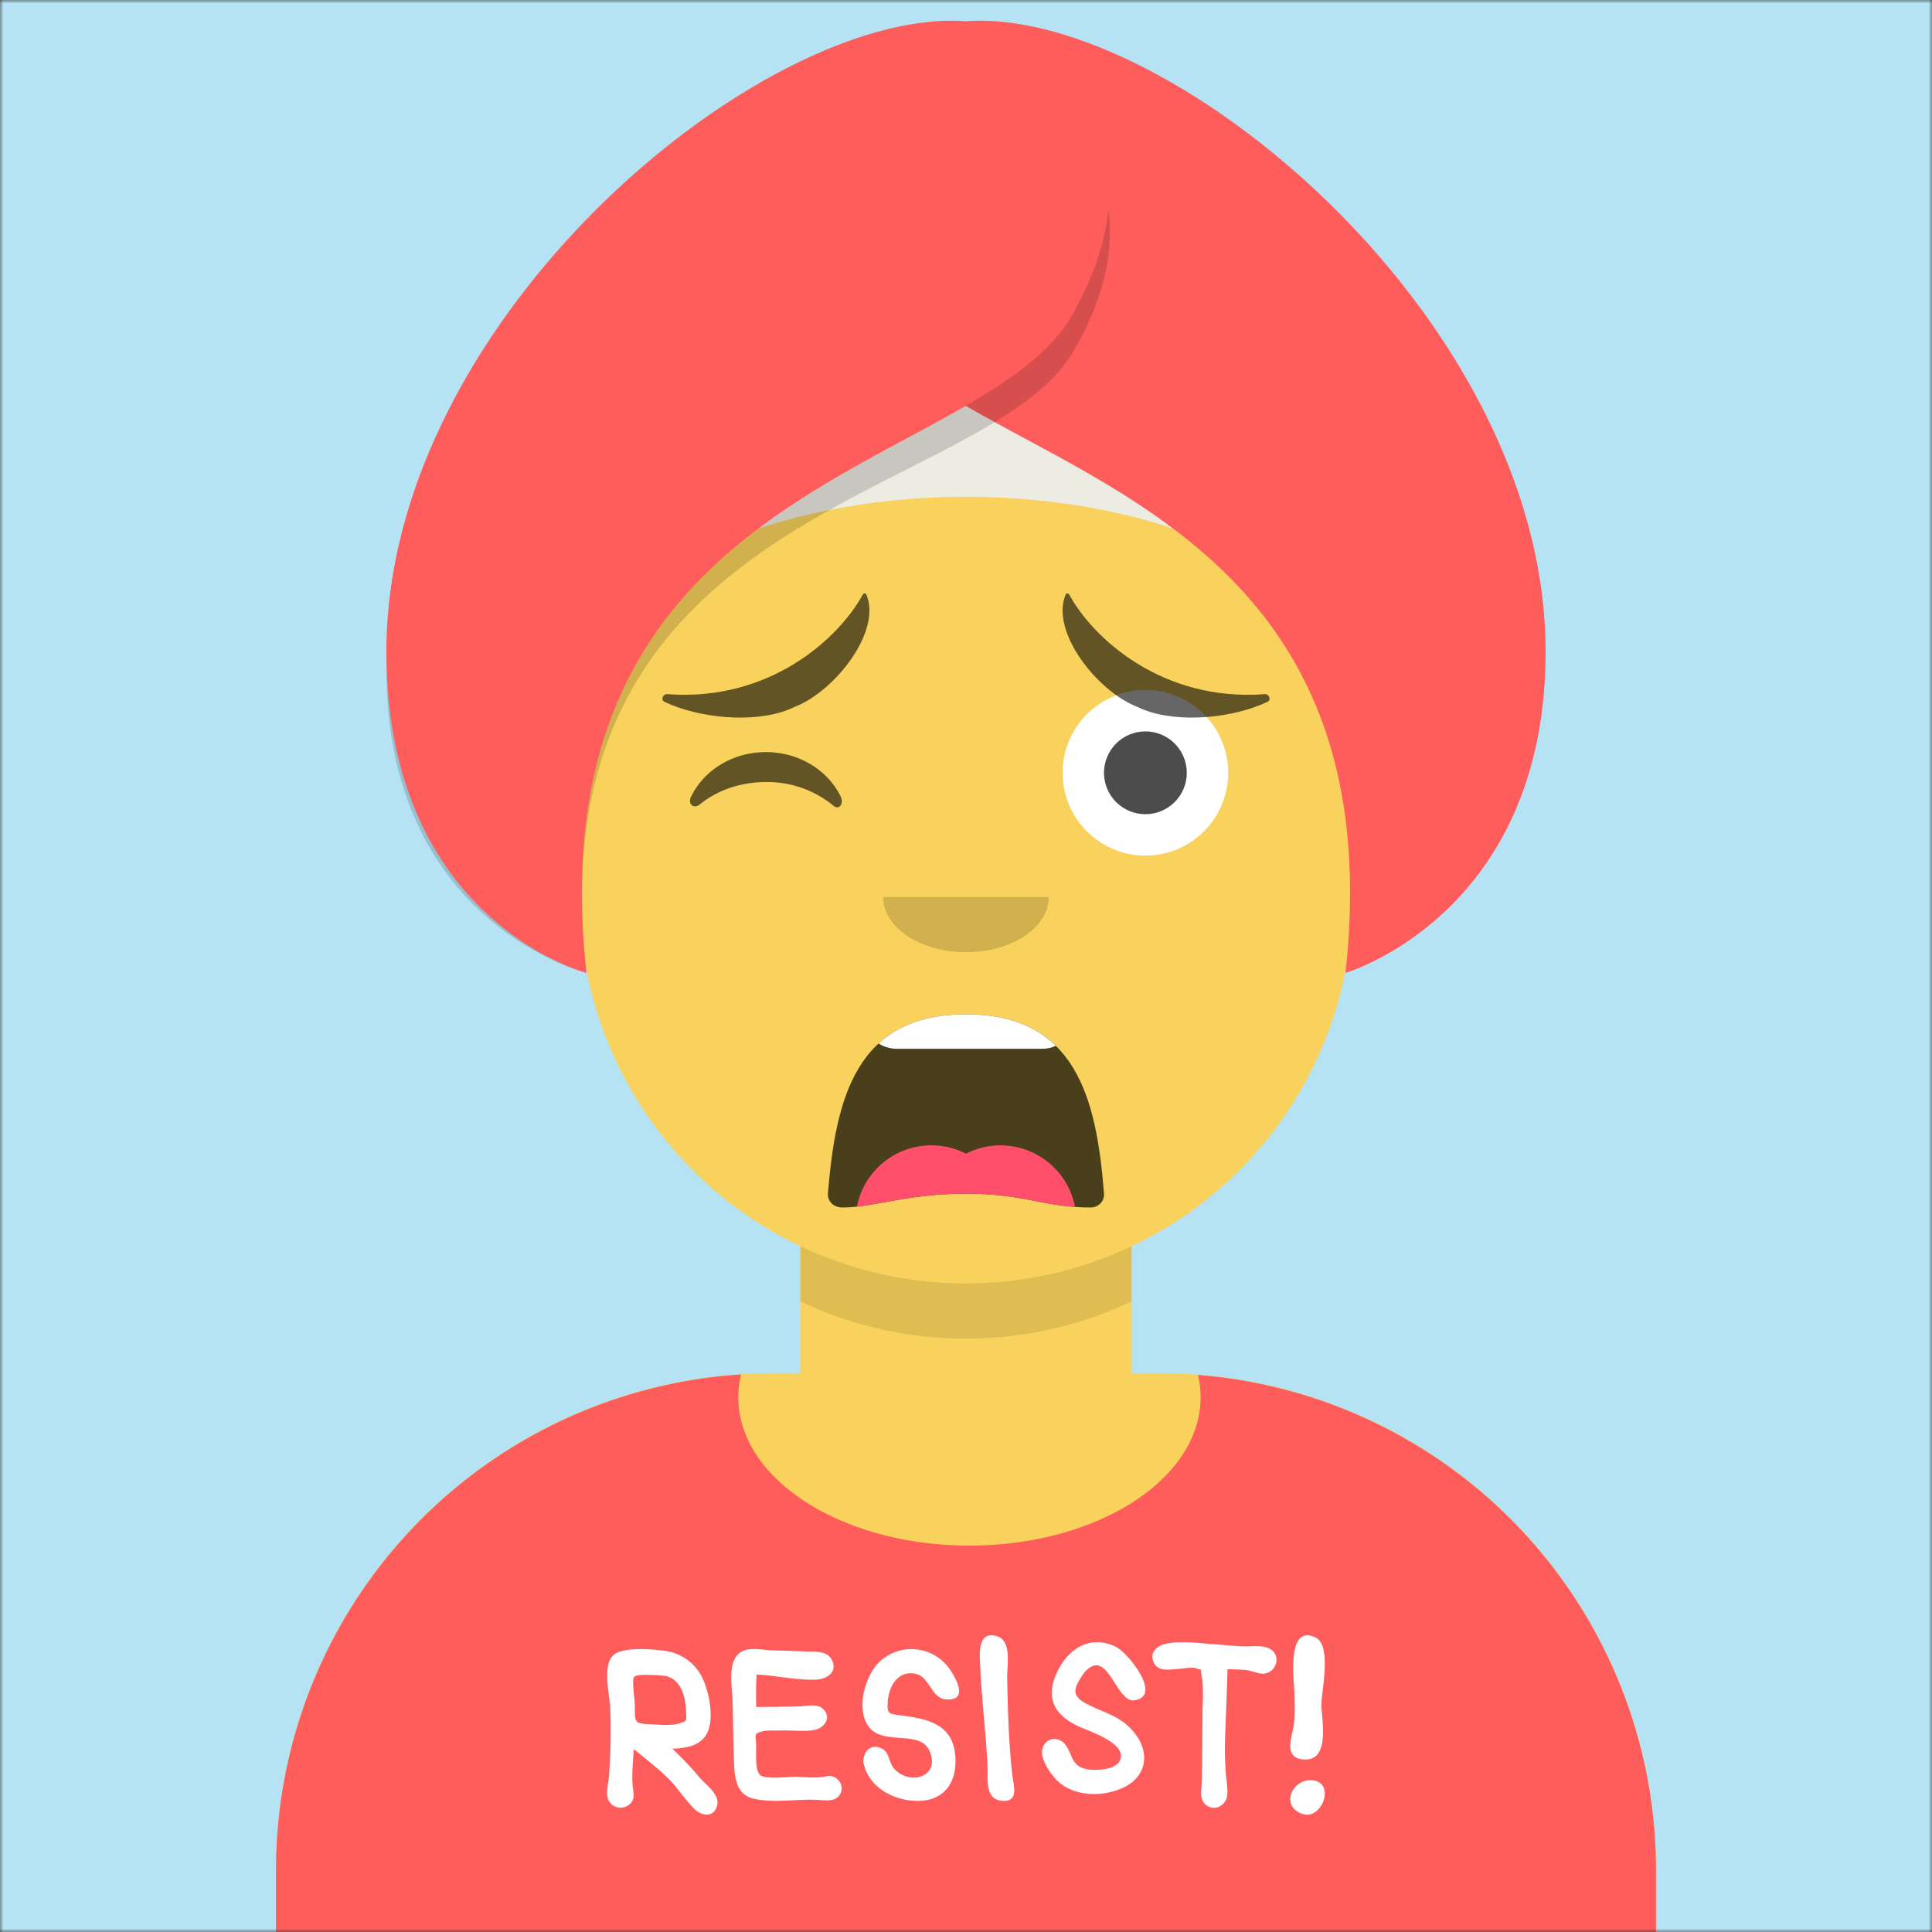 <svg xmlns="http://www.w3.org/2000/svg" viewBox="0 0 280 280" fill="none" shape-rendering="auto"><rect x="0" y="0" width="280" height="280" fill="#333333" stroke="none"/><mask id="viewboxMask"><rect width="280" height="280" rx="0" ry="0" x="0" y="0" fill="#fff" /></mask><g mask="url(#viewboxMask)"><rect fill="#b6e3f4" width="280" height="280" x="0" y="0" /><g transform="translate(8)"><path d="M132 36a56 56 0 0 0-56 56v6.17A12 12 0 0 0 66 110v14a12 12 0 0 0 10.3 11.88 56.04 56.04 0 0 0 31.7 44.73v18.4h-4a72 72 0 0 0-72 72v9h200v-9a72 72 0 0 0-72-72h-4v-18.39a56.04 56.04 0 0 0 31.7-44.73A12 12 0 0 0 198 124v-14a12 12 0 0 0-10-11.83V92a56 56 0 0 0-56-56Z" fill="#f8d25c"/><path d="M108 180.61v8a55.79 55.79 0 0 0 24 5.39c8.59 0 16.73-1.93 24-5.39v-8a55.79 55.79 0 0 1-24 5.39 55.79 55.79 0 0 1-24-5.39Z" fill="#000" fill-opacity=".1"/><g transform="translate(0 170)"><path d="M132.5 54C151 54 166 44.37 166 32.5c0-1.1-.13-2.18-.38-3.23A72 72 0 0 1 232 101.05V110H32v-8.95A72 72 0 0 1 99.4 29.2a14.1 14.1 0 0 0-.4 3.3C99 44.37 114 54 132.5 54Z" fill="#ff5c5c"/><g transform="translate(77 58)"><path d="M105.56 30.07c-3.08-.66-5.19 3.54-1.9 4.79 2.8 1.07 4.84-4.15 1.9-4.79ZM104.2 27c3.65 0 2.3-5.98 2.31-7.97.02-2.13 1.55-8.6-.89-9.73-4.21-1.97-3.06 6.33-3.03 7.97.03 1.82.16 3.72-.23 5.5-.35 1.59-1.13 4.23 1.83 4.23ZM99.06 10.97c-1.08-.62-2.8-.32-3.99-.37-1.35-.06-2.69-.2-4.03-.3-2.18-.15-4.96-.56-7.12-.06-1.23.28-2.34 1.22-1.76 2.6.62 1.5 2.3 1.11 3.58 1.04.58-.04 2.03-.3 2.6-.1 1 .36.58-.1.8 1.08.35 1.8.14 4 .13 5.83-.03 3.18-.04 6.37-.1 9.54-.03 1.23-.45 2.63.75 3.45 1 .68 2.22.22 2.74-.8.5-1 .02-3.06-.03-4.2-.07-1.34-.14-2.67-.1-4.02.1-3.58.28-7.16.37-10.75.94.05 1.92.02 2.85.15.69.1 1.67.53 2.33.5 1.9-.1 2.69-2.59.98-3.59ZM70.72 17.81c-.08-.64-.01-.05 0 0Zm-.03-.27s0 .02 0 0Zm1.43-3.11c3.41-3.98 4.58 4.34 7.24 4 4.26-.57-.94-6.96-2.67-7.78-3.51-1.68-6.6.08-8.27 3.26-2.1 4-.77 6.71 3.26 8.45 1.47.63 7.03 2.52 5.53 4.96-.76 1.22-3.53 1.32-4.7 1.08-2.35-.48-1.98-2.08-3.13-3.57-1.03-1.34-3.03-.95-3.34.78-.25 1.36 1.17 3.42 2.11 4.38 2.24 2.26 6.04 2.44 8.89 1.4 4.39-1.57 4.92-5.7 1.8-8.9-1.74-1.8-3.93-2.35-6.1-3.42-2.65-1.3-2.16-2.4-.61-4.65ZM61.75 29.57c-.56-4.83-.7-9.72-.78-14.57-.03-1.55.7-5.2-1.45-5.86-2.92-.89-2.53 2.7-2.47 4.16.2 4.92.84 9.8 1.07 14.7.07 1.56-.43 4.57 1.83 4.95 2.75.45 2-2.09 1.8-3.38ZM52.47 13.68a6.74 6.74 0 0 0-10.09-.76c-2.07 2.06-3.38 6.92-1.41 9.4 2.12 2.7 7.35.34 8.72 3.39 1.68 3.74-2.73 5.15-5.07 2.66-.85-.9-.66-2.45-1.9-3-1.77-.8-2.87.92-2.52 2.35.85 3.5 4.65 5.4 8.1 5.27 3.77-.12 5.4-2.97 5.16-6.4-.33-4.74-3.98-5.48-7.99-6-1.7-.22-1.92-.2-1.81-1.95.13-2.12 1.37-4.57 3.99-4.07 2.1.4 2.3 3.57 4.45 3.72 3.5.24 1.26-3.43.37-4.62ZM34.72 29.44c-1.34.32-2.96.1-4.33.07-1.05-.02-4.57.43-5.26-.3-.76-.8-.5-3.24-.54-4.28-.05-1.45-.4-1.67.87-2 .75-.2 1.9-.1 2.68-.13 1.52-.07 3.47.2 4.93-.09 1.37-.28 2.5-1.75 1.25-3-.88-.9-2.54-.42-3.63-.4-2.03.06-4.07.05-6.1.08 0-1.57-.06-3.14.07-4.7 2.84.12 5.8.86 8.66.73 1.44-.07 3.04-1 2.3-2.73-.62-1.5-2.52-1.3-3.84-1.35-1.66-.07-3.32-.11-4.97-.17-1.22-.04-3-.44-4.16.1-2.36 1.14-1.55 5.02-1.48 7.12.08 2.67.08 5.27.17 7.96.09 2.43-.03 5.64 2.86 6.32 2.89.69 6.24.03 9.19.18 1.2.05 2.86.4 3.45-1 .57-1.35-.73-2.77-2.14-2.42ZM11.41 14.88c2.32.5 2.94 3.01 3.02 5.15.05 1.46.18 1.37-1 1.74-1.2.37-2.92.17-4.14.12-2.54-.11-2.24-.28-2.29-2.95 0-.62-.47-3.5-.1-3.91.47-.53 3.83-.2 4.51-.15Zm5.08 14.84a51.7 51.7 0 0 0-4.05-4.29c2.16-.06 4.5-.47 5.27-2.82.65-1.98.09-5-.67-6.87a7.05 7.05 0 0 0-5.63-4.48c-1.8-.25-6.28-.67-7.62.71-1.46 1.51-.45 5.65-.36 7.5.16 3.27.05 6.52-.15 9.79-.07 1.05-.59 2.78-.05 3.73a1.98 1.98 0 0 0 2.97.54c.99-.85.53-1.88.47-2.96-.1-1.68.08-3.4.18-5.08 1.6 1.3 3.25 2.59 4.76 4.02 1.49 1.41 2.56 3.2 3.99 4.62 1 1.01 2.82 1.43 3.33-.45.44-1.6-1.57-2.95-2.45-3.97Z" fill-rule="evenodd" clip-rule="evenodd" fill="#fff"/></g></g><g transform="translate(78 134)"><path fill-rule="evenodd" clip-rule="evenodd" d="M34 38.86C35.14 24.88 38.24 13.01 54 13c15.76 0 18.92 11.94 20 26 .08 1.12-.83 2-1.96 2-6.69 0-9.37-2-18.05-2-8.7 0-13.24 2-17.9 2-1.15 0-2.2-.74-2.1-2.14Z" fill="#000" fill-opacity=".7"/><path d="M67.02 17.57c-.61.28-1.3.43-2.02.43H44c-.98 0-1.9-.28-2.67-.77C44.23 14.57 48.28 13 54 13c5.95 0 10.1 1.7 13.02 4.57Z" fill="#fff"/><path d="M69.8 40.92a44.2 44.2 0 0 1-5.54-.82c-2.73-.53-5.65-1.1-10.27-1.1-5.02 0-8.66.66-11.74 1.23-1.45.26-2.77.5-4.06.65A11 11 0 0 1 54 33.2a11 11 0 0 1 15.8 7.72Z" fill="#FF4F6D"/></g><g transform="translate(104 122)"><path fill-rule="evenodd" clip-rule="evenodd" d="M16 8c0 4.42 5.37 8 12 8s12-3.58 12-8" fill="#000" fill-opacity=".16"/></g><g transform="translate(76 90)"><circle cx="82" cy="22" r="12" fill="#fff"/><circle cx="82" cy="22" r="6" fill="#000" fill-opacity=".7"/><path fill-rule="evenodd" clip-rule="evenodd" d="M16.16 25.45c1.85-3.8 6-6.45 10.84-6.45 4.81 0 8.96 2.63 10.82 6.4.55 1.13-.24 2.05-1.03 1.37a15.05 15.05 0 0 0-9.8-3.43c-3.73 0-7.12 1.24-9.55 3.23-.9.73-1.82-.01-1.28-1.12Z" fill="#000" fill-opacity=".6"/></g><g transform="translate(76 82)"><path d="m31.23 20.42-.9.4c-5.25 2.09-13.2 1.21-18.05-1.12-.57-.27-.18-1.15.4-1.1 14.92 1.14 24.96-8.15 28.37-14.45.1-.18.41-.2.49-.03 2.3 5.32-4.45 13.98-10.3 16.3ZM80.77 20.42l.9.4c5.25 2.09 13.2 1.21 18.05-1.12.57-.27.18-1.15-.4-1.1-14.92 1.14-24.96-8.15-28.37-14.45-.1-.18-.41-.2-.49-.03-2.3 5.32 4.45 13.98 10.3 16.3Z" fill-rule="evenodd" clip-rule="evenodd" fill="#000" fill-opacity=".6"/></g><g transform="translate(-1)"><path d="M190.47 97.5c1-2.4 1.53-4.92 1.53-7.5 0-18.23-26.41-33-59-33-32.58 0-59 14.77-59 33 0 2.58.53 5.1 1.53 7.5C81.6 82.89 105.03 72 133 72s51.4 10.89 57.47 25.5Z" fill="#EDECE3"/><path d="M49 94.32C48.93 133.5 78 141 78 141c-5.44-49.55 23.54-65.15 46.53-77.53 2.94-1.58 5.78-3.11 8.44-4.65a309.5 309.5 0 0 0 8.48 4.68C164.43 75.87 193.42 91.48 188 141c0 0 29.07-8.46 29-46.68C216.92 47.15 164.85 3 135 3c-.67 0-1.34.03-2 .09-.67-.06-1.33-.09-2-.09-29.93 0-81.92 44.15-82 91.32Z" fill="#ff5c5c"/><path d="M49.01 95.9c.7 37.8 29 45.1 29 45.1s-29.07-7.07-29-43.97l.01-1.13ZM77.33 129.68c.15-37.86 26.18-51.05 47.2-61.71 11-5.58 20.64-10.47 24.47-17.83 4.13-7.25 5.39-13.94 4.65-19.67-.5 4.37-1.98 9.1-4.65 14.07-3.83 7.82-13.47 13-24.47 18.93-21.14 11.38-47.35 25.49-47.2 66.21Z" fill="#000" fill-opacity=".16"/></g><g transform="translate(49 72)"></g><g transform="translate(62 42)"></g></g></g></svg>